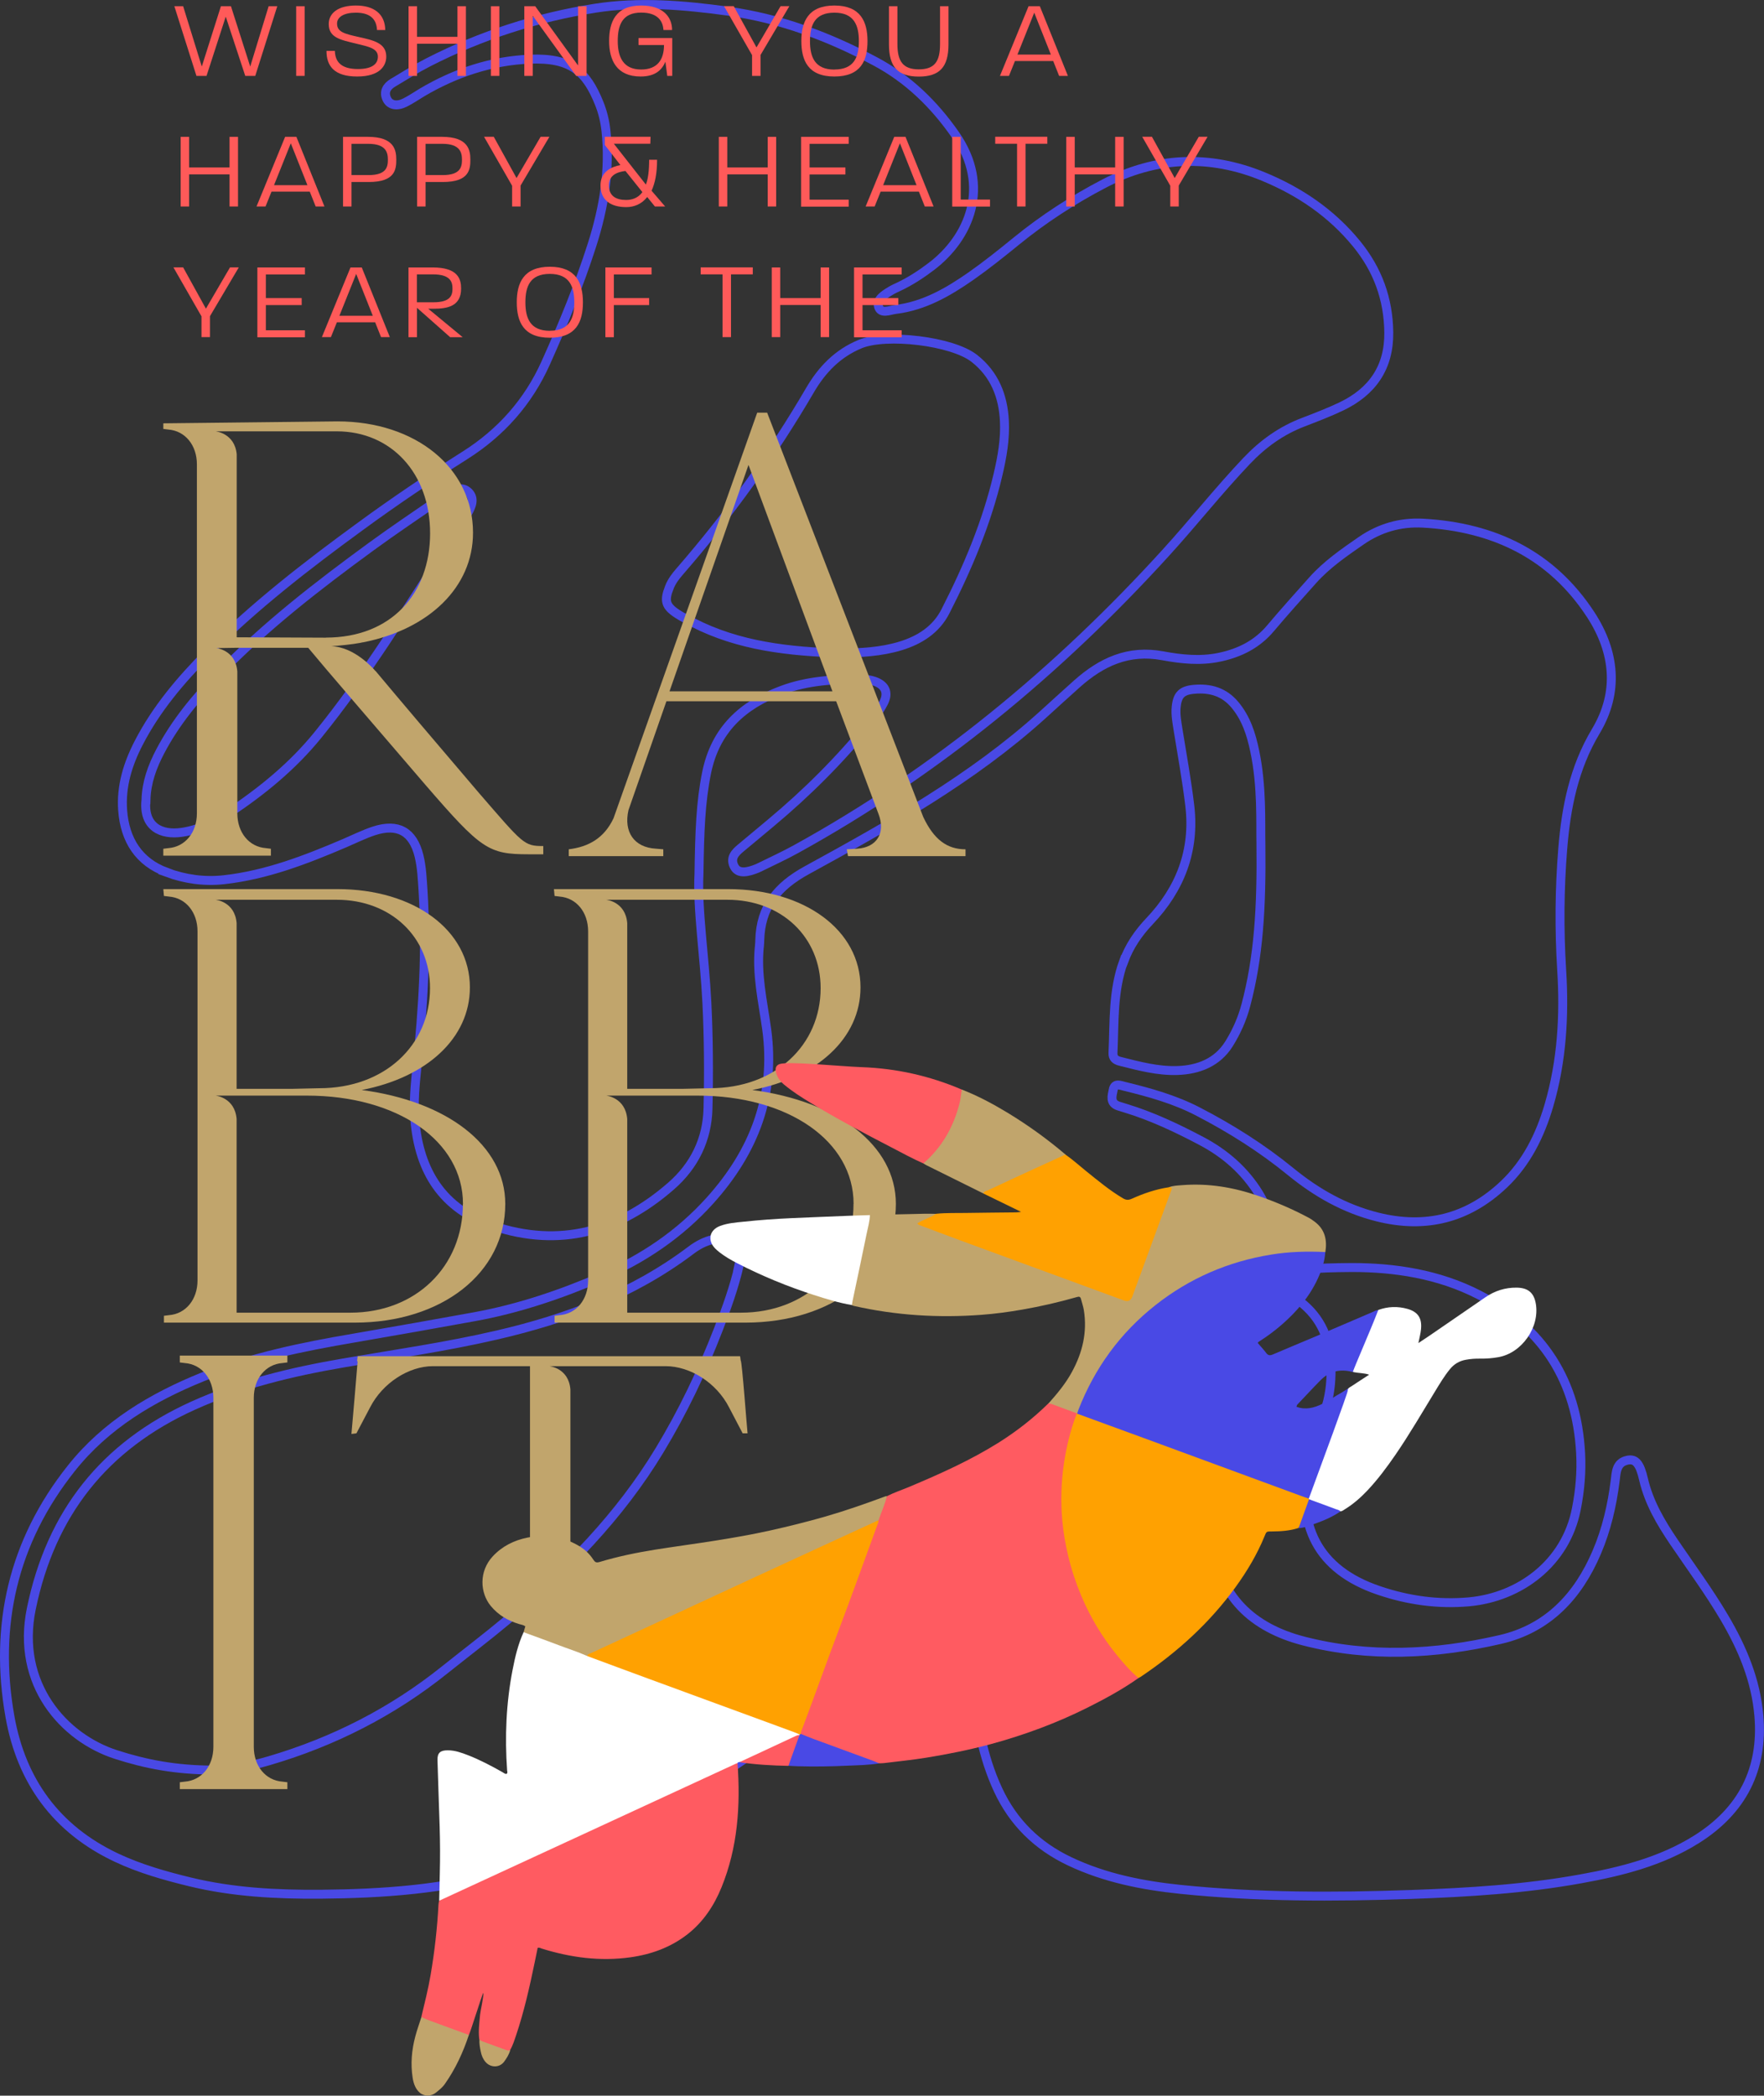 <?xml version="1.0" encoding="UTF-8"?> <svg xmlns="http://www.w3.org/2000/svg" viewBox="0 0 226.93 269.55"><rect x="0" y="0" width="226.93" height="269.55" fill="#333333" stroke="none"/><g style="isolation:isolate;"><g id="b"><g id="c"><g><g style="mix-blend-mode:multiply;"><path d="m226.27,220.7c-.38-4.58-2.13-8.72-4.44-12.64-1.99-3.37-4.31-6.51-6.5-9.74-1.69-2.5-3.21-5.07-3.9-8.06-.46-2-1.02-2.66-2.05-2.45-1.48.3-1.46,1.57-1.6,2.68-.4,3.16-1.11,6.24-2.37,9.18-2.39,5.6-6.25,9.78-12.38,11.2-8.42,1.95-16.92,2.37-25.33.2-6.61-1.71-10.88-5.73-11.71-12.73-1.04-8.8-.17-17.43,2.88-25.83,1.16-3.19,2.63-6.28,3.88-9.45,1.3-3.3,1.05-6.51-.8-9.53-1.81-2.95-4.35-5.17-7.41-6.78-3.14-1.66-6.35-3.18-9.78-4.22-.29-.09-.58-.18-.87-.27-1.15-.38-.83-1.31-.68-2.08.17-.93.91-.58,1.46-.45,3.24.79,6.44,1.68,9.43,3.23,4.25,2.2,8.26,4.73,11.94,7.74,3.32,2.71,6.93,4.77,11.15,5.83,6.18,1.55,11.63.21,16.26-4.18,2.95-2.79,4.68-6.33,5.81-10.16,1.68-5.73,2.01-11.59,1.64-17.47-.32-5.19-.28-10.39.14-15.57.43-5.27,1.42-10.37,4.26-15.11,3-5.01,2.46-10.18-.65-14.96-5.02-7.7-12.44-11.28-21.58-11.79-2.91-.16-5.58.61-7.99,2.28-2.2,1.52-4.4,3.04-6.19,5.04-1.82,2.04-3.66,4.08-5.42,6.17-1.75,2.09-3.99,3.21-6.62,3.76-2.45.51-4.9.25-7.26-.19-4.41-.83-7.9.8-11.06,3.62-1.48,1.32-2.94,2.66-4.41,3.99-9.07,8.2-19.68,14.14-30.31,19.96-3.86,2.11-5.96,4.76-6.07,9.02,0,.23-.02.45-.04.68-.41,3.65.44,7.2.93,10.76,1.17,8.51-1.61,15.72-7.29,22.03-3.88,4.31-8.59,7.5-13.92,9.8-5.27,2.27-10.68,4.11-16.33,5.14-5.17.94-10.35,1.86-15.53,2.75-6.62,1.13-13.19,2.46-19.46,4.99-6.54,2.64-12.5,6.2-16.91,11.75-7.54,9.47-9.98,20.27-7.91,31.96,1.47,8.27,5.94,14.48,13.71,18.14,3.02,1.42,6.23,2.33,9.48,3.12,5.5,1.33,11.1,1.62,16.75,1.58,8.01-.07,15.96-.61,23.74-2.85,8.85-2.55,17.23-6.13,25.13-10.88,15.35-9.24,27.43-21.44,35.17-37.62.28-.58.42-1.26,1.13-1.77.41.81.29,1.56.25,2.27-.11,1.88-.22,3.76-.44,5.63-.71,6-1.1,12.01-.85,18.03.2,4.77,1.03,9.42,3.05,13.77,1.94,4.17,5.02,7.21,9.23,9.2,4.52,2.14,9.33,3.09,14.26,3.6,9.85,1.01,19.75,1,29.65.65,7.31-.26,14.61-.7,21.83-2.01,5.2-.94,10.31-2.22,14.85-5.06,5.92-3.7,8.63-9.05,8.05-15.91Zm-81.69-97.08c.72-1.95,1.85-3.6,3.29-5.12,3.99-4.19,5.87-9.14,5.19-14.87-.39-3.28-.99-6.53-1.51-9.78-.15-.97-.34-1.93-.24-2.91.15-1.55.71-2.14,2.3-2.28,2.07-.18,3.86.32,5.26,2,1.45,1.74,2.09,3.78,2.54,5.92.97,4.59.74,9.27.8,11.9.1,8.36-.3,14.64-1.94,20.82-.47,1.78-1.21,3.43-2.17,4.97-1.5,2.39-3.93,3.33-6.62,3.42-2.52.09-4.96-.57-7.39-1.18-.6-.15-.94-.44-.91-1.07.18-3.97-.04-7.98,1.38-11.83Zm-49.46,39.03c-.66,2.87-1.66,5.65-2.73,8.4-2.08,5.37-4.56,10.56-7.55,15.5-5.12,8.48-11.98,15.46-19.56,21.8-2.63,2.2-5.36,4.27-8.04,6.41-6.74,5.41-14.3,9.26-22.59,11.7-2.65.78-5.34,1.26-7.31,1.21-4.78-.02-8.61-.77-12.4-1.99-6.73-2.16-12.91-9.06-10.91-18.77,2.52-12.24,9.35-20.93,20.83-26.12,6.17-2.79,12.67-4.34,19.3-5.48,6.6-1.14,13.24-2.08,19.78-3.6,8.99-2.08,17.5-5.28,24.95-10.9.86-.65,1.79-1.15,2.85-1.39,2.44-.54,3.91.84,3.35,3.24Z" style="fill:none; stroke:#4949e5; stroke-miterlimit:10; stroke-width:1.15px;"></path><path d="m21.44,112.21c2.33.86,4.82,1.23,7.39.94,5.45-.61,10.49-2.56,15.48-4.69,1.26-.54,2.5-1.16,3.8-1.59,3.08-1,5.01.08,5.79,3.2.36,1.46.42,2.97.52,4.47.48,7.61,0,15.19-.79,22.77-.23,2.25-.45,4.51-.26,6.77.56,6.56,3.55,11.42,10.07,13.6,8.59,2.87,16.17.72,22.88-5.12,3.02-2.63,4.66-6.02,4.76-9.97.11-4.51.08-9.03-.14-13.54-.3-6.08-1.25-12.12-1.02-16.63.08-5.45.21-9.26.99-13.07,1.13-5.49,4.6-8.67,9.65-10.56,3.36-1.26,6.85-1.43,10.36-1.43.52,0,1.07.1,1.56.26,1.42.48,1.88,1.49,1.17,2.82-.49.93-1.13,1.8-1.8,2.62-3.8,4.68-8.05,8.92-12.69,12.79-1.29,1.07-2.57,2.16-3.86,3.22-.75.62-1.36,1.28-.88,2.31.39.84,1.21.97,2.6.47.29-.1.57-.22.84-.36,1.5-.74,3.03-1.44,4.5-2.25,18.1-9.97,33.77-22.93,47.61-38.14,3.54-3.88,6.79-8.01,10.41-11.82,2.09-2.2,4.45-3.9,7.29-4.98,1.64-.63,3.28-1.26,4.86-2.01,4.03-1.92,6.18-5.04,6.13-9.53-.05-4.3-1.42-8.07-4.15-11.41-3.22-3.94-7.3-6.71-11.98-8.64-6.93-2.86-13.82-2.57-20.5.91-3.99,2.08-7.77,4.53-11.28,7.39-1.89,1.54-3.8,3.07-5.79,4.47-2.95,2.06-6.05,3.87-9.73,4.32-.76.09-1.91.64-2.21-.35-.28-.92.73-1.54,1.52-2.02.32-.2.67-.36,1.02-.52,1.53-.72,2.93-1.63,4.27-2.65,4.81-3.66,7.73-10.25,3.04-16.97-2.71-3.88-6.03-7.12-10.23-9.37-5.97-3.19-12.25-5.56-19.03-6.49-5.66-.78-11.39-1.26-17.06-.37-7.48,1.17-14.68,3.49-21.46,6.96-1.56.8-3.05,1.73-4.55,2.63-.8.48-1.21,1.18-.77,2.1.39.8,1.31.97,2.38.42.75-.38,1.44-.86,2.16-1.29,4.29-2.53,8.92-4.07,13.86-4.27,5.31-.21,7.27,1.6,8.92,5.7.45,1.12.73,2.28.86,3.49.55,5.02-.26,9.92-1.79,14.7-1.66,5.19-3.73,10.23-5.97,15.21-2.23,4.96-5.72,8.91-10.36,11.85-4.58,2.9-9.07,5.92-13.44,9.12-6.91,5.04-13.66,10.26-19.7,16.32-3.45,3.47-6.59,7.18-8.84,11.54-1.42,2.74-2.3,5.61-2.07,8.7.28,3.77,2.05,6.63,5.67,7.96Zm64.67-36.67c.31-.79.82-1.45,1.37-2.08,6.3-7.26,11.9-15.01,16.73-23.29,1.54-2.63,3.54-4.71,6.43-5.91,3.36-1.4,11.85-.4,14.69,1.83,2.61,2.04,3.72,4.85,3.88,8.05.12,2.34-.29,4.65-.83,6.94-1.44,6.14-3.88,11.92-6.75,17.54-1.21,2.38-3.32,3.71-5.81,4.47-2.51.76-5.1.88-7.63.92-6.64-.21-13.12-.89-19.06-3.95-.67-.35-1.35-.68-1.98-1.09-1.53-.99-1.73-1.7-1.04-3.42Zm-67.33,27.33c.06-2.24.81-4.28,1.84-6.24,1.96-3.73,4.63-6.94,7.56-9.95,5.96-6.14,12.71-11.36,19.61-16.4,2.83-2.07,5.75-4.02,8.63-6.01.38-.26.75-.52,1.15-.75.88-.49,1.86-1.06,2.72-.2.82.83.35,1.86-.15,2.72-.87,1.51-1.79,3-2.74,4.46-5.26,8.16-10.35,16.44-16.49,24.02-3.25,4.01-7.18,7.22-11.45,10.06-1.27.84-2.64,1.54-4.1,2.01-.65.21-1.32.38-2,.47-2.54.37-4.96-.63-4.58-4.19Z" style="fill:none; stroke:#4949e5; stroke-miterlimit:10; stroke-width:1.15px;"></path><path d="m168.37,188.26c-1.67,7.92,1.14,13.63,8.96,16.29,3.77,1.29,7.68,1.84,11.66,1.48,6.52-.6,12.43-4.95,13.8-11.94.47-2.39.68-4.77.55-7.18-.5-9.22-4.78-16.1-13.07-20.36-5.22-2.69-10.9-3.52-16.37-3.52-2.35.03-4.33.02-6.3.35-1.01.17-2.32-.1-2.67,1.25-.34,1.33.91,1.79,1.73,2.35,2.97,2.02,4.37,4.81,4.55,8.35.09,1.9-.05,3.75-.6,5.57-.75,2.45-1.72,4.86-2.24,7.35Z" style="fill:none; stroke:#4949e5; stroke-miterlimit:10; stroke-width:1.15px;"></path></g><g><path d="m69.89,108.84v1.04h-1.92c-5.12,0-6.08-.64-13.2-8.88-7.2-8.4-12.88-14.96-15.12-17.68h-9.12l-2.71.04s2.48.22,2.71,3v18.25c0,2.47,1.51,4.32,3.68,4.48l.64.08v.89h-13.84v-.89l.64-.08c2.16-.16,3.68-2,3.68-4.48v-44.88c0-2.48-1.52-4.32-3.68-4.48l-.64-.08v-.72l22.4-.25c10.08,0,17.44,6,17.44,14.32,0,7.01-5.67,12.43-14.15,14.1-.05,0-.09,0-.14.02-.17.04-.36.08-.55.1-.15.03-.31.06-.48.08-1.33.19-2.91.3-2.91.3,2.96.08,5.39,2.85,5.68,3.19,0,0,0,0,0,0,0,0,0,0,.02,0,3.01,3.6,7.7,9.13,13.25,15.63,5.76,6.65,5.83,6.88,8.32,6.88Zm-27.97-26.83c8.4,0,13.41-5.65,13.41-13.41s-5.04-13.12-12-13.12h-15.59s2.45.23,2.71,2.94v23.55l11.44.05h.03Z" style="fill:#c1a56c;"></path><path d="m124.21,109.24v.88h-15.12l-.16-.88,1.36-.08c2.48-.16,3.68-2,2.72-4.48l-5.44-14.48h-21.84l-4.88,14c-.64,2.8.72,4.8,3.52,4.96l.96.08v.88h-12.16v-.88c2.56-.32,4.56-1.44,5.76-4l18.48-52.16h1.28l20.08,52c1.36,2.88,3.04,4.16,5.44,4.16Zm-17.12-20.32l-10.8-29.12-10.16,29.12h20.96Z" style="fill:#c1a56c;"></path><path d="m65,154.85c0,8.87-8.16,15.27-19.36,15.27h-24.55v-.88l.64-.08c2.16-.16,3.68-2,3.68-4.48v-44.88c0-2.48-1.52-4.32-3.68-4.48l-.64-.08-.08-.88h22.4c9.85,0,17.04,5.28,17.04,12.64,0,6.56-5.6,11.6-13.92,13.2,10.96,1.44,18.47,7.12,18.47,14.65Zm-37.27-39.12s2.48.22,2.71,3v21.32h7.12l3.52-.08c8.39,0,14.24-5.52,14.24-12.88,0-6.56-5.04-11.36-12-11.36h-15.59Zm31.83,39.12c0-8.08-8.4-13.93-20.08-13.93h-11.75s2.48.23,2.71,3.01v24.91h14.64c8.39,0,14.47-5.92,14.47-13.99Z" style="fill:#c1a56c;"></path><path d="m115.25,154.85c0,8.87-8.16,15.27-19.36,15.27h-24.55v-.88l.64-.08c2.16-.16,3.68-2,3.68-4.48v-44.88c0-2.48-1.52-4.32-3.68-4.48l-.64-.08-.08-.88h22.4c9.85,0,17.04,5.28,17.04,12.64,0,6.56-5.6,11.6-13.92,13.2,10.96,1.44,18.47,7.12,18.47,14.65Zm-37.27-39.12s2.48.22,2.71,3v21.32h7.12l3.52-.08c8.39,0,14.24-5.52,14.24-12.88,0-6.56-5.04-11.36-12-11.36h-15.59Zm31.83,39.12c0-8.08-8.4-13.93-20.08-13.93h-11.75s2.48.23,2.71,3.01v24.91h14.64c8.39,0,14.47-5.92,14.47-13.99Z" style="fill:#c1a56c;"></path><path d="m32.65,179.8v44.88c0,2.48,1.52,4.32,3.68,4.48l.64.08v.88h-13.84v-.88l.64-.08c2.16-.16,3.68-2,3.68-4.48v-44.88c0-2.48-1.52-4.32-3.68-4.48l-.64-.08v-.88h13.84v.88l-.64.08c-2.16.16-3.68,2-3.68,4.48Z" style="fill:#c1a56c;"></path><path d="m96.18,184.36h-.64l-1.76-3.36c-1.6-3.12-4.96-5.28-8.16-5.28h-14.95s2.49.22,2.71,3v46.04c0,2.48,1.51,4.32,3.68,4.48l.64.08v.88h-13.84v-.88l.64-.08c2.16-.16,3.68-2,3.68-4.48v-49.04h-12.48c-3.12,0-6.47,2.16-8.08,5.28l-1.77,3.36-.64.08c.25-2.72.57-6.64.8-9.36h-.08l.08-.64h49.2l.08.56c.16,0,.8,8.72.88,9.36Z" style="fill:#c1a56c;"></path></g><g><path d="m22.43.8h1.13l2.4,7.76,2.46-7.76h1.29l2.48,7.76,2.37-7.76h1.11l-2.83,8.96h-1.29l-2.51-7.62-2.47,7.62h-1.3L22.43.8Z" style="fill:#ff5a59;"></path><path d="m38.1.8h1.09v8.96h-1.09V.8Z" style="fill:#ff5a59;"></path><path d="m42,6.55h1.08c.04,1.3.69,2.33,2.97,2.33,1.96,0,2.51-.76,2.56-1.46.1-1.2-1.18-1.41-2.8-1.81-2.02-.49-3.52-.76-3.52-2.52,0-1.39,1.19-2.38,3.5-2.38s3.74,1.08,3.77,3.15h-1.06c-.07-1.54-1.04-2.23-2.73-2.23-1.53,0-2.41.56-2.41,1.4,0,1.09.98,1.32,2.7,1.71,1.92.43,3.63.76,3.63,2.54,0,1.13-.77,2.56-3.74,2.56s-3.95-1.36-3.95-3.29Z" style="fill:#ff5a59;"></path><path d="m52.56.8h1.09v3.94h5.2V.8h1.09v8.96h-1.09v-4.13h-5.2v4.13h-1.09V.8Z" style="fill:#ff5a59;"></path><path d="m63.15.8h1.09v8.96h-1.09V.8Z" style="fill:#ff5a59;"></path><path d="m67.45.8h1.4l5.52,7.63V.8h1.09v8.96h-1.34l-5.58-7.72v7.72h-1.09V.8Z" style="fill:#ff5a59;"></path><path d="m78.36,5.28c0-2.47.84-4.57,4.12-4.57,2.86,0,3.98,1.5,3.98,3.15h-1.11c-.07-1.21-.8-2.24-2.87-2.24-2.44,0-3.01,1.62-3.01,3.66s.69,3.66,3.01,3.66c2.11,0,2.94-1.29,2.94-3.15h-3.28v-.9h4.34v4.87h-.64l-.24-1.82c-.48,1.13-1.37,1.9-3.19,1.9-3.08,0-4.05-2.1-4.05-4.57Z" style="fill:#ff5a59;"></path><path d="m96.74,7.07l-3.6-6.28h1.25l2.93,5.31,3.1-5.31h1.13l-3.71,6.28v2.69h-1.09v-2.69Z" style="fill:#ff5a59;"></path><path d="m103.09,5.28c0-2.47.87-4.57,4.25-4.57s4.26,2.1,4.26,4.58-.84,4.55-4.26,4.55-4.25-2.1-4.25-4.57Zm4.25,3.66c2.55,0,3.15-1.62,3.15-3.64s-.6-3.67-3.15-3.67-3.14,1.62-3.14,3.66.62,3.66,3.14,3.66Z" style="fill:#ff5a59;"></path><path d="m114.36,5.7V.8h1.09v4.87c0,2.2.7,3.25,2.75,3.25s2.73-1.04,2.73-3.22V.8h1.09v4.9c0,2.94-1.16,4.15-3.82,4.15s-3.84-1.2-3.84-4.15Z" style="fill:#ff5a59;"></path><path d="m132.33.8h1.44l3.61,8.96h-1.13l-.76-1.91h-4.92l-.77,1.91h-1.16l3.68-8.96Zm2.86,6.22l-2.14-5.39-2.16,5.39h4.3Z" style="fill:#ff5a59;"></path><path d="m23.24,17.6h1.09v3.94h5.2v-3.94h1.09v8.96h-1.09v-4.13h-5.2v4.13h-1.09v-8.96Z" style="fill:#ff5a59;"></path><path d="m36.69,17.6h1.44l3.61,8.96h-1.13l-.76-1.91h-4.92l-.77,1.91h-1.16l3.68-8.96Zm2.86,6.22l-2.14-5.39-2.16,5.39h4.3Z" style="fill:#ff5a59;"></path><path d="m44.13,17.6h3.19c3.38,0,3.66,1.69,3.66,2.94s-.15,2.87-3.53,2.87h-2.23v3.15h-1.09v-8.96Zm3.29,4.92c2.3,0,2.48-1.06,2.48-1.98s-.24-2.04-2.52-2.04h-2.16v4.02h2.2Z" style="fill:#ff5a59;"></path><path d="m53.66,17.6h3.19c3.38,0,3.66,1.69,3.66,2.94s-.15,2.87-3.53,2.87h-2.23v3.15h-1.09v-8.96Zm3.29,4.92c2.3,0,2.48-1.06,2.48-1.98s-.24-2.04-2.52-2.04h-2.16v4.02h2.2Z" style="fill:#ff5a59;"></path><path d="m65.87,23.87l-3.6-6.28h1.25l2.93,5.31,3.1-5.31h1.13l-3.71,6.28v2.69h-1.09v-2.69Z" style="fill:#ff5a59;"></path><path d="m77.25,23.84c0-1.79,1.46-2.4,2.56-2.61l-2-2.58v-1.06h5.88l-.03.9h-4.69l4.12,5.25c.28-.71.42-1.77.42-3.19h1.02c0,1.79-.28,3.05-.71,3.98l1.75,2.03h-1.32l-.99-1.22c-.71.92-1.7,1.3-2.69,1.3-2.03,0-3.32-.92-3.32-2.8Zm3.29,1.88c.7,0,1.53-.21,2.1-1.01l-2.18-2.72c-1.11.13-2.13.57-2.13,1.85,0,1.36.91,1.88,2.21,1.88Z" style="fill:#ff5a59;"></path><path d="m92.47,17.6h1.09v3.94h5.2v-3.94h1.09v8.96h-1.09v-4.13h-5.2v4.13h-1.09v-8.96Z" style="fill:#ff5a59;"></path><path d="m103.06,17.6h6.12v.9h-5.03v3.04h4.61v.9h-4.61v3.24h5.03v.9h-6.12v-8.96Z" style="fill:#ff5a59;"></path><path d="m115.05,17.6h1.44l3.61,8.96h-1.13l-.76-1.91h-4.92l-.77,1.91h-1.16l3.68-8.96Zm2.86,6.22l-2.14-5.39-2.16,5.39h4.3Z" style="fill:#ff5a59;"></path><path d="m122.5,17.6h1.09v8.07h3.77v.9h-4.86v-8.96Z" style="fill:#ff5a59;"></path><path d="m130.83,18.49h-2.8v-.9h6.7v.9h-2.8v8.07h-1.09v-8.07Z" style="fill:#ff5a59;"></path><path d="m137.17,17.6h1.09v3.94h5.2v-3.94h1.09v8.96h-1.09v-4.13h-5.2v4.13h-1.09v-8.96Z" style="fill:#ff5a59;"></path><path d="m150.54,23.87l-3.6-6.28h1.25l2.93,5.31,3.1-5.31h1.13l-3.71,6.28v2.69h-1.09v-2.69Z" style="fill:#ff5a59;"></path><path d="m25.91,40.67l-3.6-6.28h1.25l2.93,5.31,3.1-5.31h1.13l-3.71,6.28v2.69h-1.09v-2.69Z" style="fill:#ff5a59;"></path><path d="m33.11,34.4h6.12v.9h-5.03v3.04h4.61v.9h-4.61v3.24h5.03v.9h-6.12v-8.96Z" style="fill:#ff5a59;"></path><path d="m45.1,34.4h1.44l3.61,8.96h-1.13l-.76-1.91h-4.92l-.77,1.91h-1.16l3.68-8.96Zm2.86,6.22l-2.14-5.39-2.16,5.39h4.3Z" style="fill:#ff5a59;"></path><path d="m52.54,34.4h3.12c3.32,0,3.66,1.55,3.66,2.72,0,2.31-1.82,2.59-3.56,2.59h-.67l4.43,3.66h-1.61l-4.27-3.78v3.78h-1.09v-8.96Zm3.22,4.48c2.24,0,2.45-.94,2.45-1.77s-.25-1.82-2.52-1.82h-2.06v3.59h2.13Z" style="fill:#ff5a59;"></path><path d="m66.48,38.88c0-2.47.87-4.57,4.25-4.57s4.26,2.1,4.26,4.58-.84,4.55-4.26,4.55-4.25-2.1-4.25-4.57Zm4.25,3.66c2.55,0,3.15-1.62,3.15-3.64s-.6-3.67-3.15-3.67-3.14,1.62-3.14,3.66.62,3.66,3.14,3.66Z" style="fill:#ff5a59;"></path><path d="m77.88,34.4h5.94v.9h-4.85v3.04h4.54v.9h-4.54v4.13h-1.09v-8.96Z" style="fill:#ff5a59;"></path><path d="m92.94,35.29h-2.8v-.9h6.7v.9h-2.8v8.07h-1.09v-8.07Z" style="fill:#ff5a59;"></path><path d="m99.28,34.4h1.09v3.94h5.2v-3.94h1.09v8.96h-1.09v-4.13h-5.2v4.13h-1.09v-8.96Z" style="fill:#ff5a59;"></path><path d="m109.87,34.4h6.12v.9h-5.03v3.04h4.61v.9h-4.61v3.24h5.03v.9h-6.12v-8.96Z" style="fill:#ff5a59;"></path></g><g><path d="m118.78,149.64c-1.4-.62-2.74-1.35-4.1-2.06-3.52-1.82-7.01-3.67-10.4-5.73-1.19-.72-2.36-1.47-3.43-2.36-.52-.44-.9-.96-1.04-1.64-.09-.44,0-.8.46-.98,1.13-.4,7.66.28,10.58.39,4.47.16,8.76,1.12,12.87,2.88.22.19.13.43.09.66-.54,3.3-1.97,6.14-4.37,8.49-.18.18-.36.39-.66.35Z" style="fill:#ff5b61;"></path><path d="m54.01,269.18c-.55-.48-.8-1.16-.92-1.9-.29-1.81-.13-3.6.34-5.36.22-.84.52-1.65.78-2.48.17-.09.32-.01.47.04,1.69.63,3.39,1.24,5.08,1.87.22.08.45.14.56.38-.74,2.24-1.72,4.36-3.08,6.3-.31.45-.73.78-1.15,1.12-.6.5-1.5.53-2.09.02Z" style="fill:#c1a56c;"></path><path d="m114.12,192.43c.93-.47,1.91-.79,2.86-1.19,3.95-1.66,7.86-3.41,11.51-5.7,2.3-1.45,4.43-3.11,6.37-5.02.1-.07.23-.13.33-.1,1.16.36,2.35.63,3.37,1.34.04.07.06.14.06.21-.43,1.54-.94,3.06-1.25,4.64-.75,3.76-.87,7.55-.21,11.32,1.11,6.3,3.78,11.87,8.2,16.55.4.42.9.77,1.12,1.34-2.06,1.46-4.27,2.66-6.52,3.79-4.01,2.01-8.2,3.56-12.52,4.73-2.73.73-5.5,1.29-8.29,1.74-1.79.29-3.6.47-5.39.69-.21.03-.42.02-.63.03-.38-.03-.74-.12-1.09-.25-2.75-1.01-5.51-2.02-8.26-3.03-.3-.11-.65-.16-.82-.49-.09-.27.02-.51.11-.75,1.44-3.92,2.82-7.86,4.32-11.75,1.85-4.8,3.54-9.65,5.34-14.46.07-.18.12-.36.16-.54.4-1.03.63-2.14,1.24-3.09Z" style="fill:#ff5b61;"></path><path d="m56.5,244.48c.03-1.18.05-2.35.08-3.53.05-2,.04-4-.02-6-.09-2.85-.2-5.69-.28-8.54-.03-.96.37-1.29,1.34-1.28.91,0,1.76.31,2.59.63,1.54.6,3,1.37,4.43,2.18.16.09.3.23.5.23.2-.11.12-.29.1-.44-.31-4.34-.13-8.66.7-12.94.32-1.66.71-3.31,1.42-4.86.16-.1.32-.05.48,0,2.6.97,5.24,1.84,7.81,2.9,4.85,1.81,9.72,3.57,14.58,5.36,3.95,1.45,7.91,2.9,11.87,4.35.3.11.65.16.83.48.01.13-.05.21-.15.27-2.2,1.02-4.4,2.04-6.59,3.06-.34.16-.7.28-1.08.29-.09,0-.17.03-.22.11-.17.31-.5.42-.79.56-1.47.7-2.96,1.33-4.44,2.02-8.21,3.79-16.41,7.6-24.61,11.41-2.56,1.19-5.16,2.31-7.71,3.52-.27.13-.53.33-.86.2Z" style="fill:#fff;"></path><path d="m170.49,161.04c-.07,1.22-.47,2.35-.97,3.44-1.07,2.31-2.68,4.2-4.58,5.86-.89.78-1.83,1.48-2.82,2.12-.12.08-.25.13-.32.27.36.43.75.84,1.09,1.29.24.33.48.35.84.2,1.84-.79,3.69-1.55,5.53-2.33,2.45-1.04,4.89-2.1,7.33-3.14.23-.1.46-.25.73-.25.13.21.04.42-.04.61-.91,2.43-1.71,4.89-2.74,7.28-.32.19-.65.04-.96-.02-1.46-.27-2.67.12-3.72,1.18-.98.99-1.91,2.01-2.87,3.01-.1.1-.19.21-.2.39,1.18.42,2.27.14,3.33-.39.86-.43,1.65-.99,2.5-1.46.24-.13.52-.34.9-.57.22.28-.07.87-.16,1.13-1.52,4.15-3.03,8.3-4.55,12.44-.09.24-.16.49-.38.66-.32.14-.6-.02-.88-.12-8.05-2.95-16.11-5.89-24.15-8.86-1.41-.52-2.82-1.08-4.23-1.6-.22-.08-.45-.16-.6-.35l.03-.02c-.18-.32-.01-.6.1-.87,1.45-3.48,3.34-6.69,5.89-9.5,4.23-4.66,9.38-7.82,15.43-9.5,3.15-.88,6.37-1.22,9.64-1.1.29.01.62-.08.86.2Z" style="fill:#4949e5;"></path><path d="m138.54,181.82c3.03,1.11,6.05,2.21,9.08,3.32,6.71,2.47,13.43,4.94,20.14,7.41.2.07.4.14.6.2.06.04.1.09.11.16-.38,1.24-.69,2.52-1.42,3.62-1.11.37-2.26.44-3.42.45-.7,0-.7-.02-.96.63-.95,2.32-2.23,4.47-3.7,6.5-3.34,4.62-7.49,8.38-12.2,11.55-.1.06-.21.11-.31.17-1.02-.85-1.88-1.85-2.71-2.86-1.92-2.34-3.47-4.91-4.65-7.71-.69-1.65-1.25-3.33-1.67-5.08-.36-1.51-.63-3.04-.77-4.58-.22-2.46-.15-4.93.21-7.37.33-2.19.85-4.34,1.65-6.41Z" style="fill:#ffa101;"></path><path d="m170.49,161.04c-2.33-.11-4.66-.05-6.97.33-5.5.89-10.47,3.03-14.85,6.48-4.55,3.58-7.84,8.1-9.94,13.49-.06.15-.1.31-.14.47-.99-.37-1.98-.74-2.97-1.1-.24-.09-.48-.2-.75-.18,1.13-1.27,2.22-2.57,3.03-4.07,1.36-2.49,1.99-5.12,1.53-7.96-.08-.48-.25-.95-.37-1.43-.08-.29-.23-.33-.52-.24-2.31.66-4.65,1.2-7.01,1.61-1.77.31-3.54.55-5.33.68-5.5.41-10.96.07-16.35-1.15-.09-.02-.18-.06-.26-.1-.2-.26-.09-.54-.04-.81.69-3.41,1.49-6.8,2.12-10.22.04-.21.06-.42.25-.57,1.85-.04,3.7-.08,5.55-.12.73-.02,1.91-.06,2.94-.02.03.36-.3.38-.5.49-.47.25-.98.45-1.45.69.08.24.27.24.41.29,8.5,3.22,17.06,6.3,25.59,9.44.8.29.84.27,1.13-.51,1.58-4.31,3.16-8.63,4.74-12.94.11-.29.22-.58.04-.88.53-.22,1.1-.22,1.65-.27,3.38-.28,6.65.27,9.84,1.37,2.25.78,4.43,1.71,6.52,2.83.25.13.48.3.71.47,1.36.99,1.66,2.37,1.41,3.94Z" style="fill:#c1a56c;"></path><path d="m168.4,192.84s-.05-.04-.03-.08c1.63-4.43,5.05-13.67,5.01-13.9,0-.36.32-.44.53-.59.72-.49,1.45-.94,2.22-1.45-.58-.23-1.35-.18-2.08-.36-.02-.19,2.35-5.55,3.26-7.97,1.23-.45,2.49-.49,3.75-.14,1.34.38,1.88,1.18,1.75,2.58-.05.6-.22,1.18-.34,1.82.46-.31.92-.61,1.38-.92,2.41-1.65,4.81-3.31,7.22-4.96,1.22-.84,2.56-1.27,4.05-1.25,1.45.02,2.2.65,2.45,2.03.54,3.04-1.77,6.37-4.8,6.91-.77.14-1.54.2-2.32.19-.64-.01-1.27.03-1.9.15-.82.15-1.49.55-2.02,1.2-.72.88-1.3,1.85-1.89,2.82-1.67,2.73-3.28,5.51-5.09,8.15-1.12,1.63-2.3,3.22-3.66,4.66-.86.91-1.8,1.73-2.87,2.39-.18.11-.34.25-.56.28-1.4-.39-2.81-.75-4.04-1.56Z" style="fill:#fff;"></path><path d="m150.36,152.7c.26,0,.49,0,.33.39-.22.52-.4,1.06-.59,1.59-1.48,4.03-2.95,8.05-4.43,12.08q-.29.8-1.08.51c-7.06-2.59-14.11-5.18-21.17-7.77-1.66-.61-3.31-1.24-4.96-1.86-.15-.06-.32-.08-.45-.28.75-.52,1.67-.71,2.4-1.24,1.36-.14,2.72-.08,4.09-.11,2.07-.04,4.14-.04,6.2-.07.16,0,.32-.03.65-.07-1.7-.83-3.27-1.59-4.84-2.36-.14-.38.2-.44.4-.53,3.15-1.48,6.31-2.94,9.47-4.4.22-.1.44-.15.68-.08.93.65,1.77,1.41,2.65,2.12,1.54,1.24,3.06,2.51,4.77,3.52.39.23.71.23,1.11.05,1.53-.69,3.11-1.23,4.77-1.48Z" style="fill:#ffa101;"></path><path d="m137.06,148.5c-1.38.63-2.77,1.26-4.15,1.9-1.94.89-3.87,1.78-5.8,2.69-.22.1-.52.11-.6.42-2.43-1.21-4.87-2.41-7.3-3.62-.15-.07-.28-.17-.42-.25,2.4-2.08,3.89-4.71,4.66-7.77.14-.56.19-1.15.28-1.73,2.05.8,3.98,1.83,5.85,2.96,2.64,1.6,5.14,3.4,7.49,5.4Z" style="fill:#c1a56c;"></path><path d="m102.85,223.17s.03-.05.05-.07c0-.1.04-.13.13-.08.54.22,1.08.45,1.63.65,2.56.94,5.12,1.88,7.68,2.82.26.1.52.21.78.32-1.37.22-2.76.24-4.15.3-2.11.1-4.23.13-6.35.07-.4-.01-.8-.04-1.2-.06-.01-.02-.04-.04-.04-.06.28-1.38.7-2.71,1.46-3.9Z" style="fill:#4949e5;"></path><path d="m102.85,223.17c-.48,1.32-.95,2.64-1.43,3.96-2.11-.04-4.21-.16-6.3-.47,2.42-1.13,4.84-2.25,7.26-3.38.15-.07.3-.13.47-.11Z" style="fill:#ff5b61;"></path><path d="m168.4,192.84c1.14.42,2.28.83,3.42,1.26.22.08.46.11.62.3-1.05.73-2.22,1.21-3.41,1.63-.64.23-1.27.49-1.97.52.45-1.24.89-2.47,1.34-3.71Z" style="fill:#4949e5;"></path><path d="m61.67,262.27c1.35.41,2.65.95,3.97,1.42-.15.55-.45,1.03-.78,1.48-.57.79-1.71.81-2.37.08-.34-.38-.53-.83-.63-1.31-.12-.54-.22-1.1-.18-1.67Z" style="fill:#c1a56c;"></path><path d="m75.54,213c-1.2-.54-2.46-.93-3.68-1.4-1.49-.57-3-1.11-4.5-1.66.07-.25.14-.49.22-.76-.25-.18-.53-.21-.8-.29-1.43-.43-2.67-1.15-3.64-2.32-1.4-1.7-1.55-4.46.26-6.4,1.22-1.3,2.72-2.05,4.46-2.4,2.26-.45,4.4-.17,6.41.95.84.46,1.54,1.08,2.06,1.89.21.32.37.42.79.3,2.35-.71,4.74-1.2,7.16-1.59,2.58-.41,5.17-.75,7.75-1.16,2.32-.37,4.64-.77,6.94-1.28,2.44-.54,4.85-1.14,7.25-1.83,2.51-.73,4.97-1.58,7.42-2.49.16-.06.3-.13.47-.13-.28,1.07-.73,2.07-1.09,3.11-.21.31-.55.43-.87.58-11.95,5.55-23.94,11.03-35.89,16.6-.24.11-.48.19-.73.27Z" style="fill:#c1a56c;"></path><path d="m111.91,156.26c-.02.83-.26,1.62-.42,2.42-.59,2.9-1.21,5.79-1.82,8.69-.03.16-.06.32-.08.49-1.67-.28-3.29-.78-4.9-1.3-3.39-1.09-6.67-2.44-9.83-4.07-.8-.41-1.57-.85-2.28-1.4-.2-.16-.4-.33-.58-.51-1.03-1.06-.73-2.4.67-2.91.96-.35,1.97-.43,2.98-.53,2.06-.22,4.12-.37,6.19-.46,2.42-.11,4.84-.2,7.26-.3.94-.04,1.88-.06,2.82-.09Z" style="fill:#fff;"></path><path d="m75.54,213c.09-.26.34-.31.55-.4,7.1-3.29,14.2-6.58,21.3-9.87,5.12-2.37,10.24-4.72,15.37-7.08.08-.04.18-.06.26-.1.02.22-.09.41-.16.61-1.65,4.51-3.27,9.04-4.97,13.53-1.58,4.16-3.06,8.36-4.63,12.52-.1.26-.24.52-.24.81-.04.03-.09.06-.13.08-.28-.12-.56-.25-.85-.35-6.19-2.27-12.38-4.54-18.56-6.81-2.65-.97-5.3-1.96-7.95-2.94Z" style="fill:#ffa101;"></path><path d="m94.91,226.77c-.09.03-.18.05-.27.09-6.28,2.9-12.56,5.8-18.85,8.71-6.43,2.97-12.86,5.94-19.3,8.91-.03.16-.07.32-.08.49-.16,3.03-.5,6.04-1.01,9.03-.31,1.83-.77,3.63-1.2,5.44.3.13.6.27.9.39,1.73.64,3.47,1.28,5.21,1.91.16-.18,1.69-5.18,1.87-5.42.08.32-.39,2.44-.42,2.81-.09,1.04-.24,2.09-.11,3.14.11.13.23.23.39.29,1.03.38,2.07.76,3.1,1.13.16.06.32.09.48,0,.36-.61.56-1.29.79-1.96,1.02-3.04,1.72-6.17,2.37-9.3.13-.64.26-1.28.39-1.9.23-.05.37.05.52.1,3.73,1.16,7.53,1.67,11.43,1.12,2.69-.38,5.16-1.28,7.31-2.95,2.04-1.59,3.43-3.69,4.39-6.05,2.09-5.13,2.45-10.5,2.06-15.96Z" style="fill:#ff5b61;"></path></g></g></g></g></g></svg> 